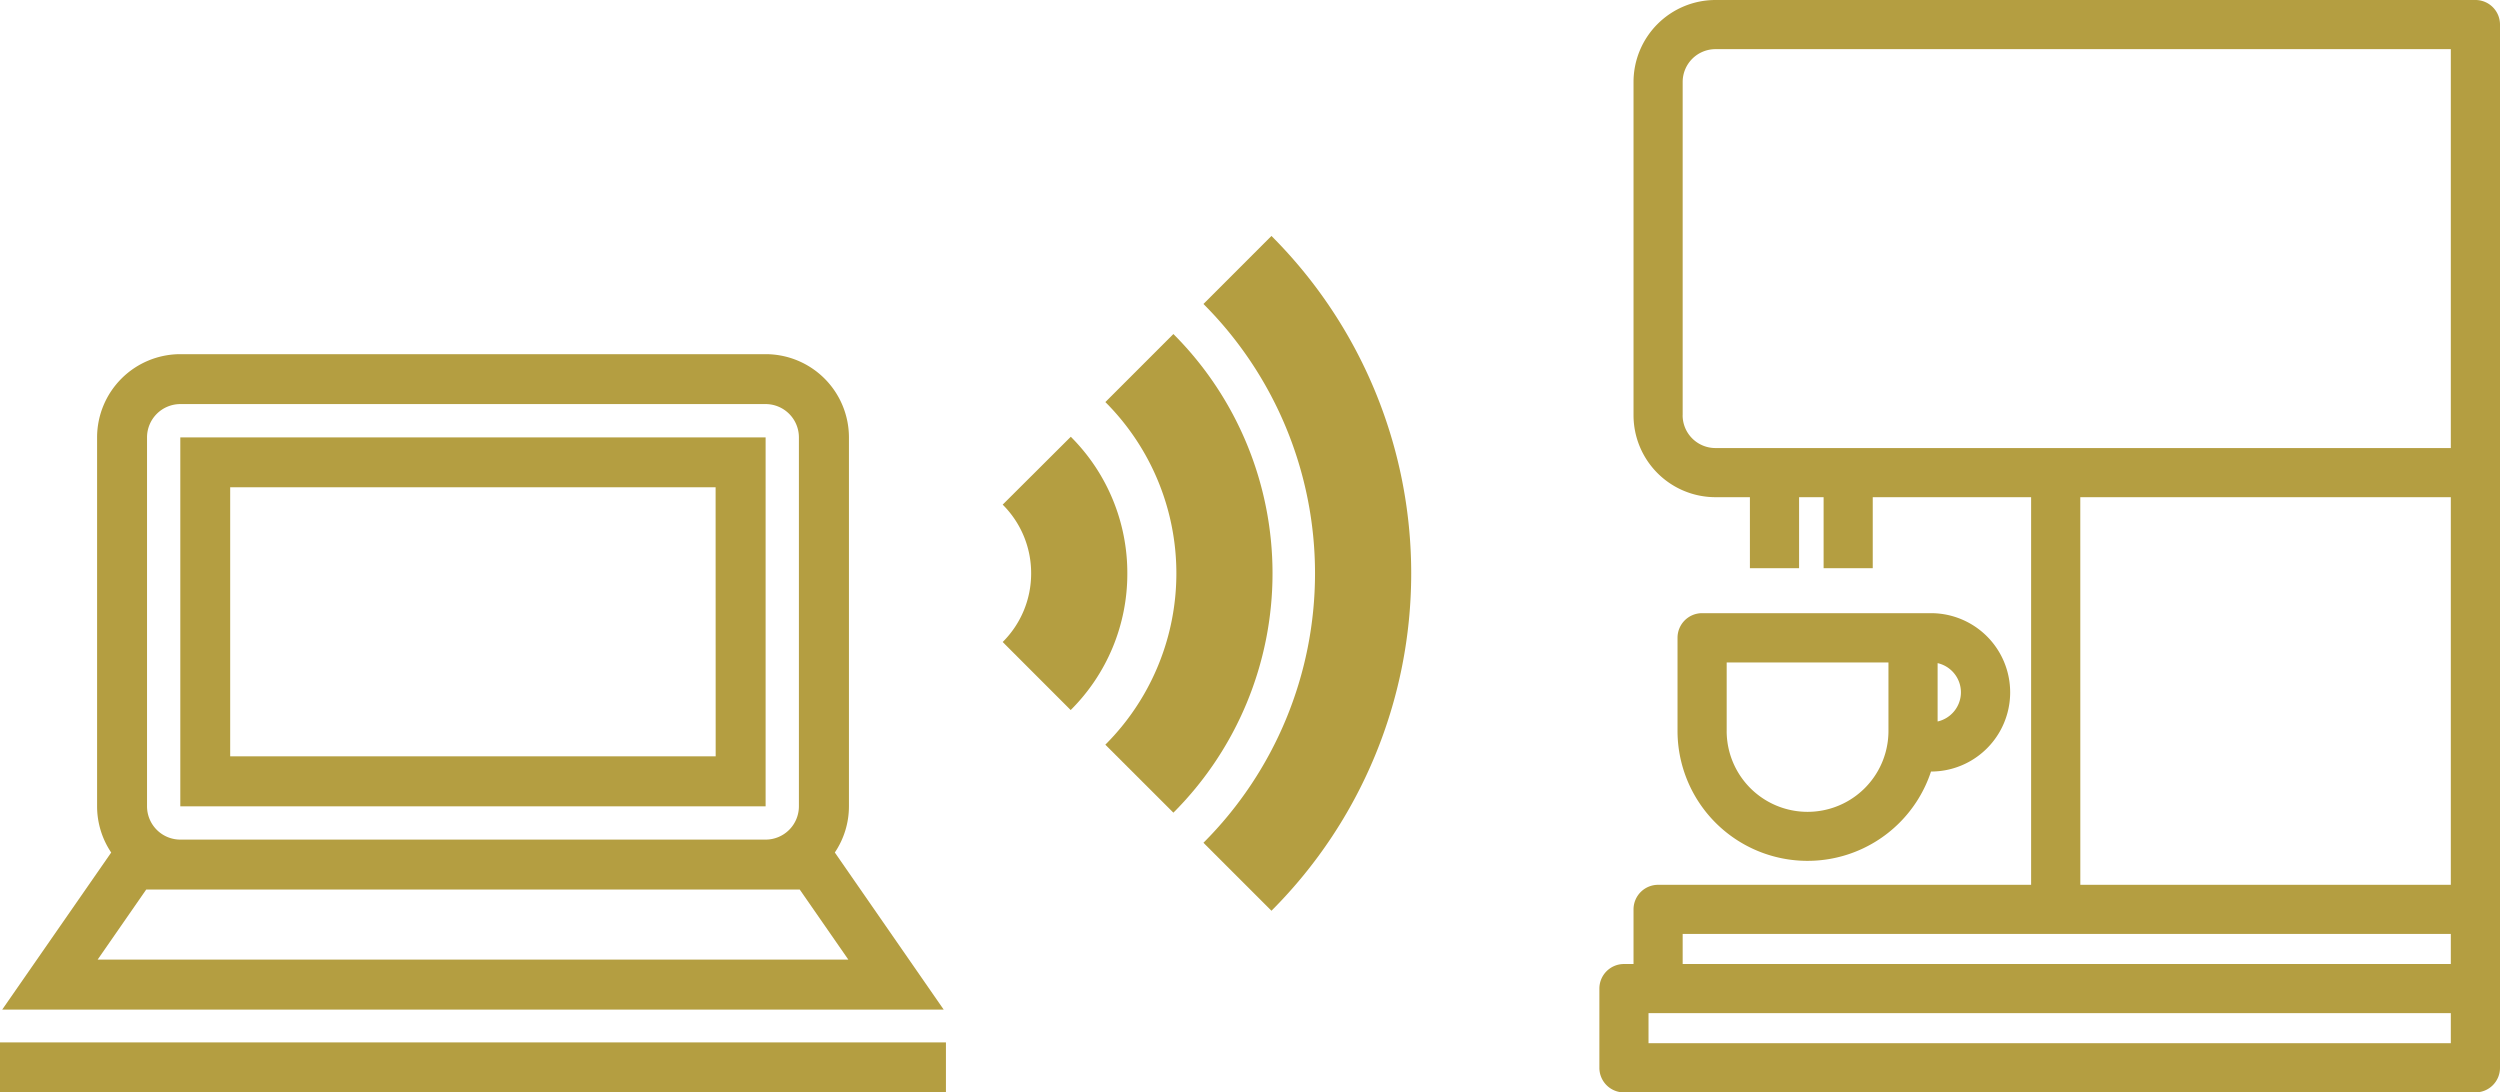 <svg xmlns="http://www.w3.org/2000/svg" xmlns:xlink="http://www.w3.org/1999/xlink" width="159.437" height="69.665" viewBox="0 0 159.437 69.665">
  <defs>
    <clipPath id="clip-path">
      <rect id="長方形_4306" data-name="長方形 4306" width="57.437" height="69.665" fill="#b49e41"/>
    </clipPath>
    <clipPath id="clip-path-2">
      <rect id="長方形_4320" data-name="長方形 4320" width="60.327" height="47.078" fill="#b49e41"/>
    </clipPath>
    <clipPath id="clip-path-3">
      <rect id="長方形_4321" data-name="長方形 4321" width="26.053" height="43.035" fill="#b49e41"/>
    </clipPath>
  </defs>
  <g id="グループ_10097" data-name="グループ 10097" transform="translate(-1018 -2343.966)">
    <g id="グループ_10078" data-name="グループ 10078" transform="translate(1120 2343.966)">
      <g id="グループ_10077" data-name="グループ 10077" clip-path="url(#clip-path)">
        <path id="パス_24934" data-name="パス 24934" d="M55.869,0H7.4A5.23,5.23,0,0,0,2.178,5.225V26.483A5.229,5.229,0,0,0,7.4,31.708H9.6v4.529h3.136V31.708H14.3v4.529h3.134V31.708h10.1V56.429H3.745A1.566,1.566,0,0,0,2.178,58V61.48H1.567A1.567,1.567,0,0,0,0,63.047V68.1a1.567,1.567,0,0,0,1.567,1.568h54.3A1.567,1.567,0,0,0,57.437,68.1V1.567A1.566,1.566,0,0,0,55.869,0M5.312,26.483V5.225A2.092,2.092,0,0,1,7.4,3.135H54.3V28.574H7.4a2.092,2.092,0,0,1-2.091-2.091m25.361,5.225H54.3V56.429H30.672ZM5.312,59.563H54.3V61.48H5.312ZM54.3,66.53H3.134V64.614H54.3Z" fill="#b49e41"/>
        <path id="パス_24935" data-name="パス 24935" d="M52.224,293.057a5.048,5.048,0,0,0-.006-10.1H37.624a1.567,1.567,0,0,0-1.567,1.567v5.936a8.291,8.291,0,0,0,16.167,2.592m1.907-5.048a1.914,1.914,0,0,1-1.487,1.861v-3.722a1.913,1.913,0,0,1,1.487,1.861m-14.939,2.456V286.1H49.509v4.368a5.159,5.159,0,0,1-10.318,0" transform="translate(-31.073 -243.852)" fill="#b49e41"/>
      </g>
    </g>
    <g id="グループ_10094" data-name="グループ 10094" transform="translate(1018 2366.552)">
      <path id="パス_24964" data-name="パス 24964" d="M109.947,33.516H72.619v23.53h37.328ZM106.762,53.86H75.8V36.7h30.958Z" transform="translate(-61.12 -28.209)" fill="#b49e41"/>
      <g id="グループ_10093" data-name="グループ 10093">
        <g id="グループ_10092" data-name="グループ 10092" clip-path="url(#clip-path-2)">
          <path id="パス_24965" data-name="パス 24965" d="M60.943,41.8,54,31.781a5.28,5.28,0,0,0,.9-2.945V5.306A5.313,5.313,0,0,0,49.587,0H12.259A5.313,5.313,0,0,0,6.951,5.306v23.53a5.283,5.283,0,0,0,.9,2.947L.9,41.8ZM10.136,5.306a2.125,2.125,0,0,1,2.123-2.123H49.587a2.125,2.125,0,0,1,2.122,2.123v23.53a2.125,2.125,0,0,1-2.122,2.123H12.259a2.125,2.125,0,0,1-2.123-2.123Zm-.051,28.837H51.762l3.1,4.469H6.986Z" transform="translate(-0.759 0.001)" fill="#b49e41"/>
          <rect id="長方形_4319" data-name="長方形 4319" width="60.327" height="3.185" transform="translate(0 43.893)" fill="#b49e41"/>
        </g>
      </g>
    </g>
    <g id="グループ_10096" data-name="グループ 10096" transform="translate(1081.946 2359.014)">
      <g id="グループ_10095" data-name="グループ 10095" clip-path="url(#clip-path-3)">
        <path id="パス_24966" data-name="パス 24966" d="M46.306,0,41.969,4.338a24.3,24.3,0,0,1,0,34.361l4.337,4.336A30.431,30.431,0,0,0,46.306,0" transform="translate(-29.165)" fill="#b49e41"/>
        <path id="パス_24967" data-name="パス 24967" d="M21.452,46.69l4.342,4.338a21.585,21.585,0,0,0,0-30.525l-4.339,4.339a15.439,15.439,0,0,1,0,21.848" transform="translate(-14.907 -14.248)" fill="#b49e41"/>
        <path id="パス_24968" data-name="パス 24968" d="M4.337,59.4a12.243,12.243,0,0,0,3.612-8.714,12.264,12.264,0,0,0-3.606-8.715L0,46.3a6.157,6.157,0,0,1,1.815,4.379A6.15,6.15,0,0,1,0,55.061Z" transform="translate(0 -29.165)" fill="#b49e41"/>
      </g>
    </g>
  </g>
</svg>
